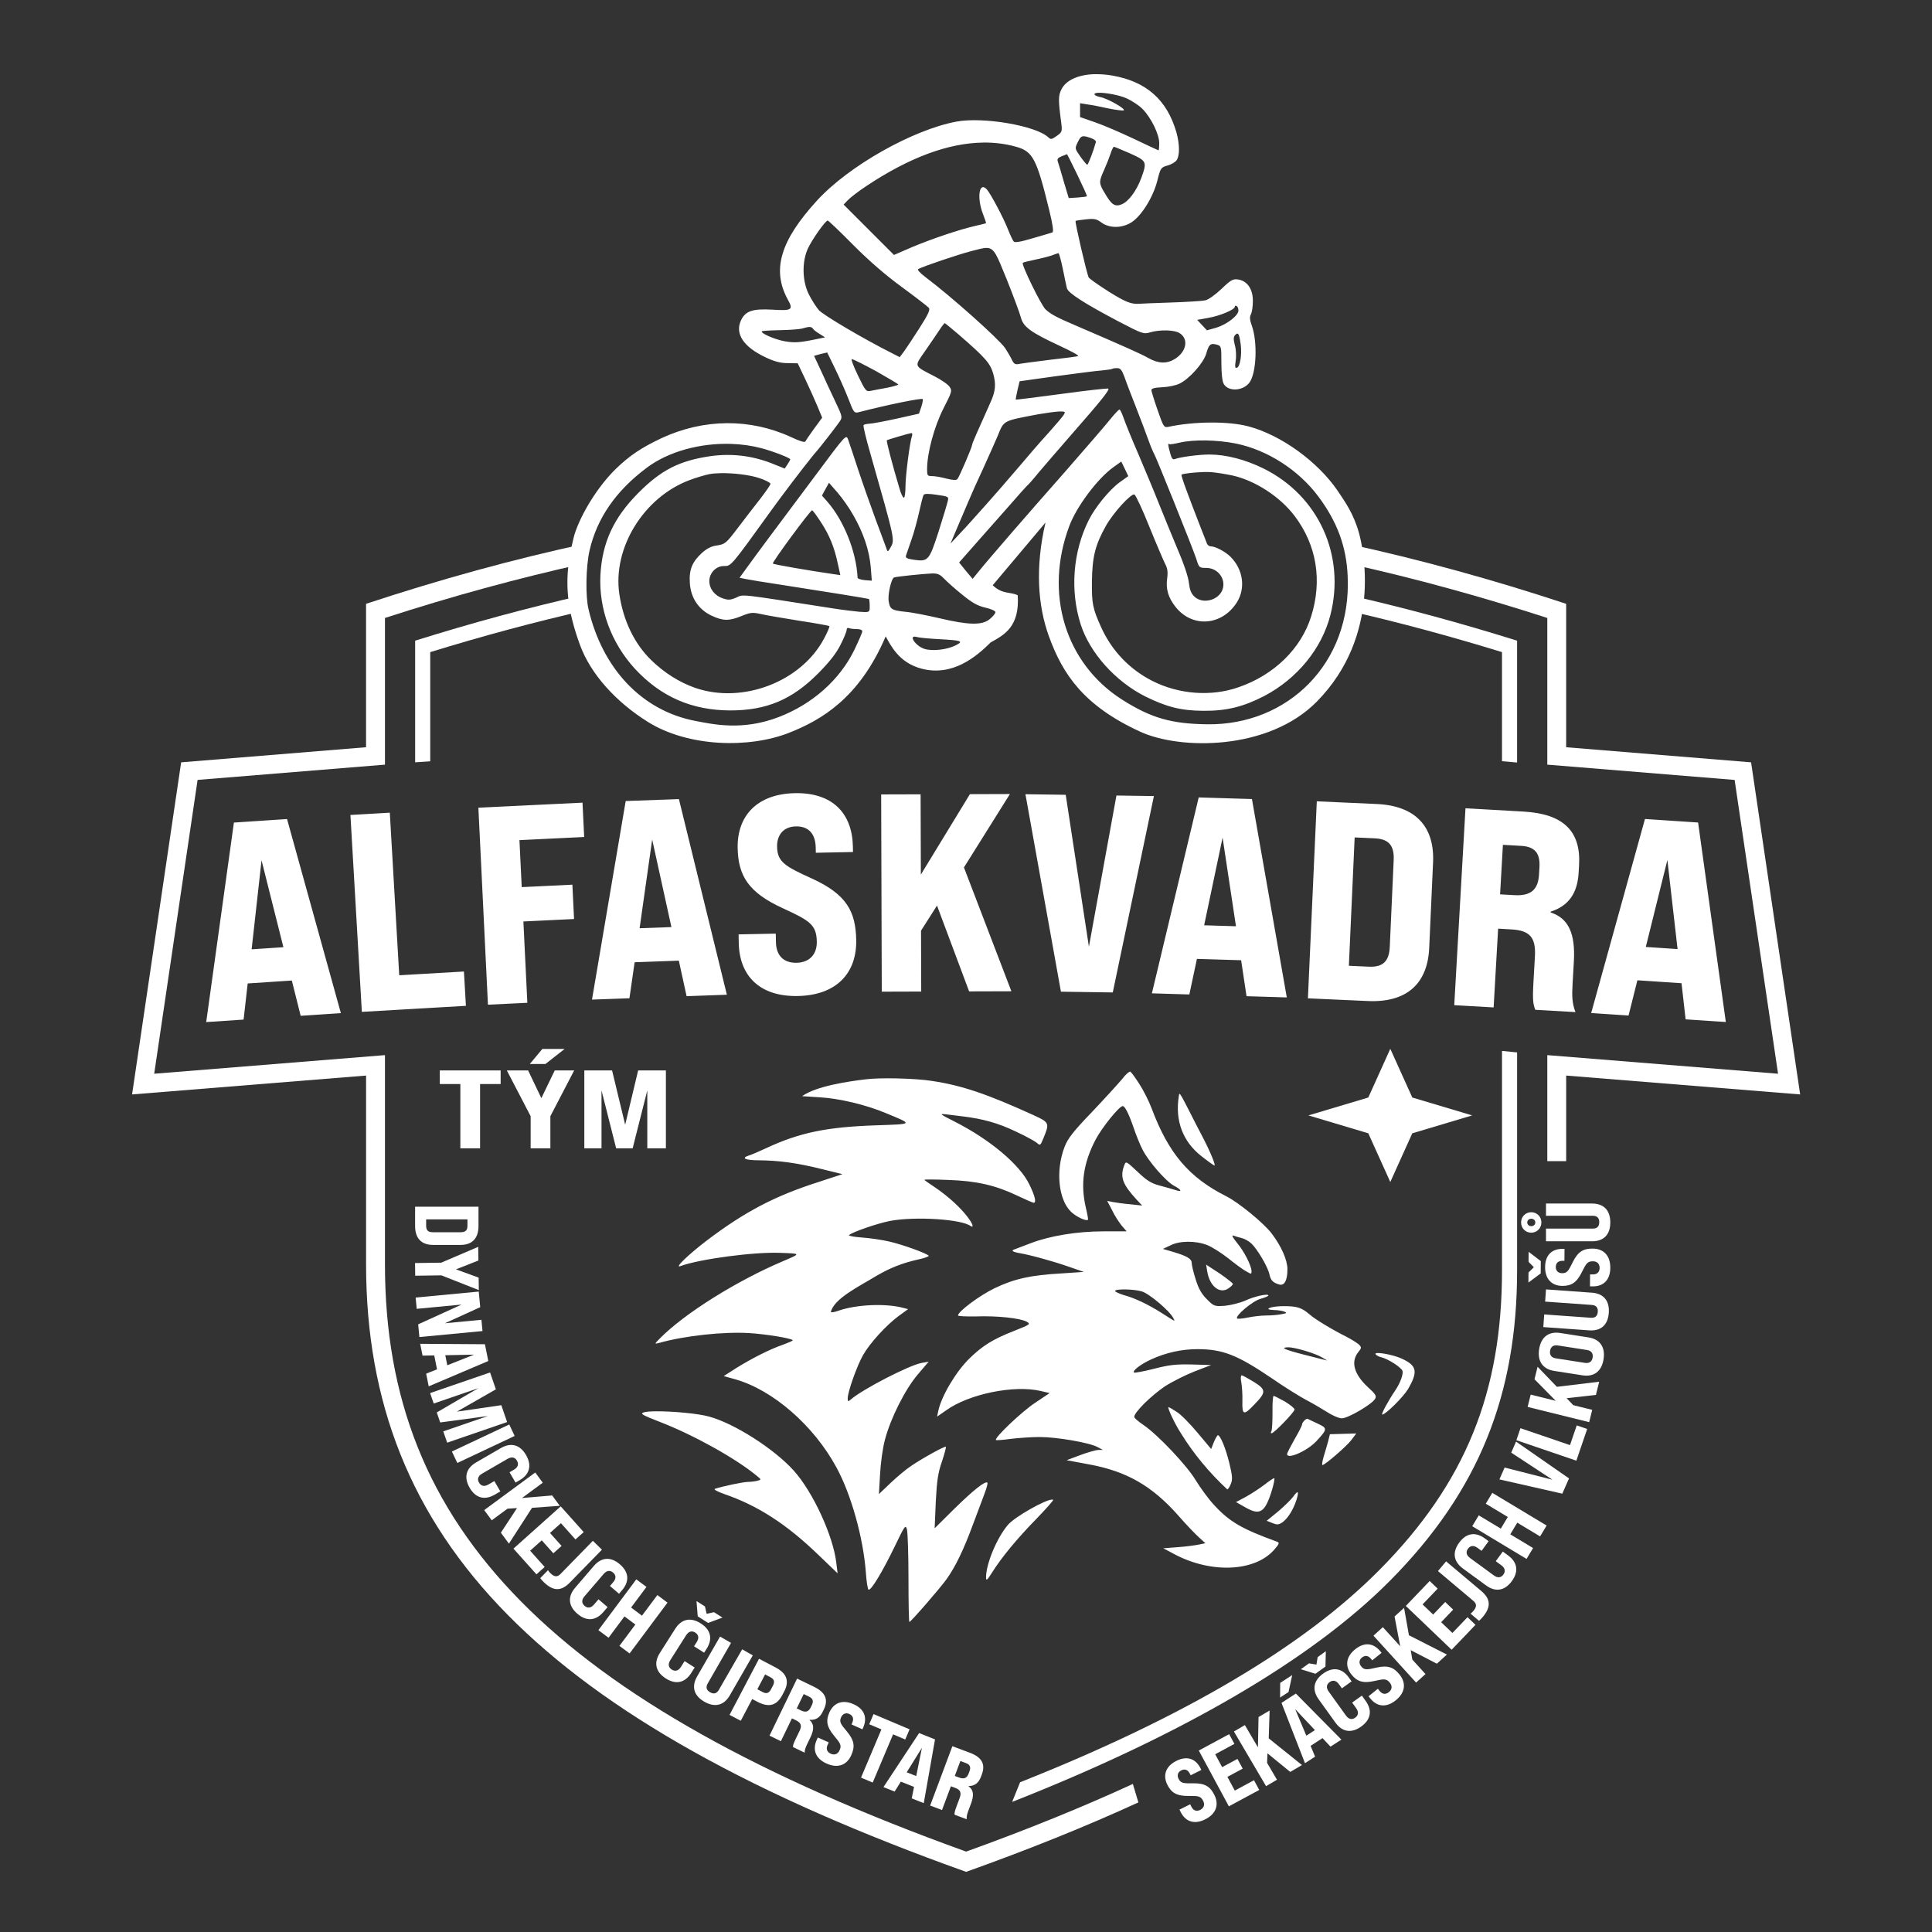 <?xml version="1.0" encoding="UTF-8" standalone="no"?>
<!-- Created with Inkscape (http://www.inkscape.org/) -->

<svg
   width="512"
   height="512"
   viewBox="0 0 512 512"
   version="1.1"
   id="svg1"
   xmlns="http://www.w3.org/2000/svg"
   xmlns:svg="http://www.w3.org/2000/svg">
  <rect x="0" y="0" width="512" height="512" fill="#333333" stroke="none"/>
  <defs
     id="defs1" />

  <g
     id="g3"
     transform="scale(3.78)">
    <path
       id="path1"
       style="fill:#ffffff;fill-opacity:1;stroke:none;stroke-width:1;stroke-dasharray:none"
       d="m 109.802,81.407 v -6.001 l 16.404,1.323 -3.44,-23.283 -12.965,-1.058 V 42.333 C 104.624,40.623 99.524,39.22 94.472,38.124 l 0.218,1.423 c 4.546,1.01 9.135,2.27 13.789,3.777 v 10.284 l 13.133,1.072 3.045,20.598 -16.178,-1.305 v 7.434 M 41.106,38.1 c -5.088,1.099 -10.226,2.51 -15.442,4.233 V 52.387 L 12.7,53.446 9.26,76.729 25.665,75.406 v 13.229 c 0,19.314 12.435,32.01 42.069,42.598 4.399,-1.572 8.42,-3.19 12.076,-4.869 l -0.388,-1.294 c -3.537,1.63 -7.428,3.208 -11.687,4.743 C 53.274,124.602 43.054,118.896 36.53,112.277 29.934,105.586 26.989,98.008 26.989,88.635 V 73.973 L 10.811,75.278 13.853,54.678 26.989,53.608 V 43.324 c 4.696,-1.521 9.326,-2.79 13.912,-3.804 z" />
    <path
       id="path1-3-2"
       style="fill:#ffffff;fill-opacity:1;stroke:none;stroke-width:1;stroke-dasharray:none"
       d="m 41.136,42.776 -0.152,-1.07 c -3.918,0.884 -7.873,1.956 -11.879,3.211 v 8.528 l 1.058,-0.07 v -7.656 c 3.698,-1.139 7.352,-2.122 10.972,-2.944 m 53.435,0.055 c 3.542,0.811 7.115,1.775 10.732,2.889 v 7.646 l 1.059,0.094 v -8.542 c -3.93,-1.231 -7.811,-2.286 -11.657,-3.161 z M 105.303,73.678 V 89.057 c 0,8.482 -2.515,14.889 -8.613,21.029 -5.278,5.315 -13.578,10.264 -25.173,14.865 l -0.557,1.378 c 11.867,-4.673 20.987,-9.966 26.48,-15.497 6.259,-6.303 8.922,-13.078 8.922,-21.775 V 73.783 l -1.059,-0.105" />
  </g>
  <g
     id="g9"
     transform="scale(3.78)">
    <path
       d="m -207.675,-10.705 c -0.239,0.001 -0.894,0.581 -1.488,1.373 -0.68,0.824 -3.259,3.653 -5.731,6.268 -3.689,3.832 -4.692,5.121 -5.337,6.769 -1.755,4.549 -1.182,10.136 1.254,12.464 1.039,0.967 2.901,1.827 3.223,1.504 0.072,-0.072 -0.107,-1.075 -0.394,-2.257 -1.074,-4.584 -0.501,-8.56 1.862,-13.108 1.218,-2.292 4.512,-6.411 5.193,-6.411 0.43,0 1.218,1.576 2.149,4.334 0.43,1.254 1.146,3.045 1.612,3.94 1.11,2.256 4.477,6.125 6.053,6.984 1.504,0.788 1.647,1.289 0.286,0.824 -0.573,-0.179 -1.934,-0.573 -3.044,-0.86 -1.612,-0.43 -2.472,-0.967 -4.227,-2.65 -2.185,-2.042 -2.221,-2.077 -2.543,-1.218 -0.824,2.221 -0.358,3.581 2.328,6.518 l 1.11,1.182 -2.328,-0.251 c -1.289,-0.107 -2.794,-0.322 -3.331,-0.43 l -1.039,-0.215 0.931,1.791 c 0.466,1.003 1.325,2.292 1.827,2.936 l 0.967,1.111 h -4.441 c -5.014,0 -10.244,0.859 -13.897,2.256 -1.289,0.501 -2.65,1.003 -3.008,1.146 -0.86,0.251 -0.609,0.502 0.716,0.752 2.006,0.322 6.447,1.54 9.419,2.579 l 3.009,1.039 -4.262,0.286 c -5.945,0.322 -9.097,1.038 -12.894,2.865 -2.865,1.397 -6.948,4.441 -6.948,5.193 0,0.143 1.576,0.215 3.51,0.179 3.94,-0.143 8.345,0.322 9.635,1.003 0.824,0.466 0.716,0.537 -2.543,1.827 -3.904,1.54 -5.874,2.758 -8.381,5.193 -2.579,2.507 -5.337,7.127 -5.981,9.992 l -0.251,1.182 1.755,-1.218 c 4.334,-3.116 13.001,-4.907 18.122,-3.689 l 1.684,0.394 -2.829,1.898 c -2.579,1.719 -7.844,6.733 -7.45,7.092 0.072,0.072 1.325,3.16e-4 2.794,-0.215 1.468,-0.179 3.976,-0.358 5.587,-0.358 3.259,0 9.527,1.074 11.103,1.934 l 1.003,0.537 h -0.896 c -0.501,0.036 -2.042,0.466 -3.474,1.003 l -2.579,0.967 4.227,0.788 c 7.271,1.325 12.141,4.119 17.227,9.885 1.433,1.648 3.188,3.474 3.868,4.083 l 1.253,1.146 -1.218,0.251 c -0.68,0.143 -2.471,0.394 -4.047,0.502 l -2.794,0.215 2.221,1.182 c 7.02,3.689 15.293,3.295 18.982,-0.859 1.074,-1.254 1.11,-1.397 0.502,-1.612 -6.698,-2.435 -9.026,-3.796 -11.962,-6.984 -1.11,-1.182 -2.686,-3.367 -3.582,-4.835 -1.719,-2.829 -7.27,-8.703 -9.992,-10.53 -0.895,-0.609 -1.648,-1.254 -1.719,-1.468 -0.251,-0.716 3.223,-4.155 5.91,-5.946 1.468,-0.931 4.047,-2.22 5.73,-2.865 l 3.08,-1.182 -3.689,-0.107 c -3.044,-0.072 -4.334,0.072 -7.271,0.824 -1.97,0.501 -3.689,0.824 -3.833,0.716 -0.322,-0.358 1.325,-1.612 3.367,-2.543 2.758,-1.254 5.767,-1.934 8.775,-1.934 4.871,0 7.665,1.11 14.219,5.551 2.471,1.719 5.444,3.546 6.518,4.119 1.11,0.573 2.901,1.612 3.976,2.292 1.074,0.716 2.4,1.289 2.973,1.289 1.146,0 5.659,-2.614 6.339,-3.689 0.358,-0.573 0.179,-0.895 -1.397,-2.328 -2.615,-2.435 -3.259,-4.8 -1.827,-6.626 0.681,-0.824 0.68,-0.967 0.143,-1.504 -0.322,-0.287 -1.397,-0.967 -2.435,-1.504 -2.65,-1.325 -5.981,-3.331 -7.02,-4.262 -1.504,-1.289 -2.364,-1.576 -4.978,-1.576 -2.471,0 -4.119,0.681 -1.755,0.752 0.645,0 1.504,0.143 1.898,0.286 0.573,0.251 0.501,0.322 -0.502,0.502 -0.681,0.143 -1.97,0.251 -2.937,0.251 -0.931,0 -2.543,0.179 -3.546,0.394 -1.003,0.215 -1.934,0.286 -2.042,0.179 -0.466,-0.466 2.973,-3.367 4.477,-3.761 0.824,-0.251 1.504,-0.502 1.504,-0.645 0,-0.43 -2.758,0.179 -4.477,1.003 -1.003,0.43 -2.722,0.859 -3.833,0.967 -2.006,0.143 -2.113,0.107 -3.474,-1.254 -1.003,-1.003 -1.612,-2.041 -2.149,-3.832 -0.43,-1.325 -0.752,-2.722 -0.752,-3.116 0,-0.788 -0.896,-1.325 -3.546,-2.113 l -1.97,-0.573 1.432,-0.68 c 1.755,-0.895 4.764,-0.931 7.02,-0.072 0.931,0.358 2.722,1.504 4.011,2.507 1.289,1.039 2.83,2.184 3.439,2.507 1.039,0.609 1.074,0.609 1.074,0 -0.036,-1.074 -1.361,-3.725 -2.794,-5.444 -0.86,-1.074 -1.075,-1.504 -0.645,-1.361 0.358,0.143 1.075,0.358 1.576,0.465 0.537,0.143 1.325,0.573 1.791,1.003 1.146,1.039 3.152,4.441 3.474,5.838 0.251,1.218 0.645,1.683 1.863,2.041 1.003,0.322 1.612,-0.716 1.612,-2.901 0,-1.791 -1.182,-4.441 -3.008,-6.841 -1.504,-2.006 -6.34,-5.945 -8.668,-7.127 -7.199,-3.617 -11.103,-8.238 -14.326,-16.834 -0.537,-1.433 -1.612,-3.545 -2.364,-4.691 -0.752,-1.182 -1.504,-2.221 -1.719,-2.364 -0.014,-0.008 -0.031,-0.012 -0.051,-0.012 z m -44.552,1.302 c -2.422,-0.054 -4.786,-1.72e-4 -6.147,0.179 -3.281,0.4 -9.373,1.266 -12.141,3.223 l 3.367,0.215 c 3.761,0.215 8.883,1.433 12.715,3.045 5.265,2.185 5.337,2.077 -2.006,2.328 -9.384,0.322 -14.577,1.397 -20.952,4.37 -1.397,0.645 -2.866,1.289 -3.295,1.397 -1.612,0.537 -0.716,0.931 2.006,0.931 3.725,0.036 7.235,0.502 11.962,1.684 l 3.94,0.967 -4.585,1.504 c -8.417,2.686 -14.183,5.731 -21.453,11.246 -3.546,2.722 -6.232,5.301 -5.015,4.871 3.653,-1.361 14.183,-2.758 19.162,-2.543 3.976,0.143 3.976,0.108 0.537,1.576 -8.954,3.796 -18.947,10.064 -23.638,14.828 -1.039,1.074 -1.038,1.075 -0.179,0.86 4.943,-1.397 12.32,-2.185 17.299,-1.898 3.331,0.215 7.916,0.967 8.346,1.361 0.072,0.107 -0.716,0.43 -1.755,0.824 -2.543,0.86 -6.125,2.686 -9.062,4.513 l -2.4,1.54 2.185,0.609 c 7.235,2.042 15.079,8.882 19.412,16.905 2.829,5.193 5.122,13.467 5.623,20.057 0.107,1.719 0.358,3.224 0.502,3.331 0.466,0.287 2.686,-3.439 5.014,-8.238 1.97,-4.083 2.078,-4.262 2.364,-3.259 0.143,0.609 0.286,4.835 0.286,9.384 0,4.584 0.071,8.345 0.179,8.309 0.287,-0.036 5.838,-6.411 7.092,-8.166 1.683,-2.328 3.295,-5.659 5.05,-10.423 0.86,-2.256 1.863,-4.978 2.256,-6.017 0.394,-1.039 0.645,-1.97 0.537,-2.078 -0.394,-0.394 -2.686,1.433 -6.304,4.978 l -3.796,3.761 0.215,-5.086 c 0.215,-4.083 0.429,-5.551 1.181,-7.7 0.501,-1.468 0.824,-2.758 0.752,-2.829 -0.179,-0.179 -4.405,2.149 -6.626,3.653 -0.895,0.573 -2.65,2.042 -3.904,3.223 l -2.292,2.185 0.215,-3.761 c 0.107,-2.077 0.501,-5.05 0.931,-6.626 1.074,-4.119 3.868,-9.67 6.304,-12.535 l 2.077,-2.435 -1.397,0.25 c -2.328,0.43 -11.174,4.979 -13.467,6.948 -0.573,0.501 -0.645,0.466 -0.645,-0.179 0,-1.254 1.791,-6.268 2.937,-8.274 1.325,-2.328 4.406,-5.695 6.805,-7.486 l 1.826,-1.325 -0.967,-0.251 c -3.331,-0.895 -8.99,-0.645 -12.428,0.573 -0.788,0.287 -1.429,0.355 -1.397,0.215 0.582,-2.547 5.387,-4.88 8.668,-6.877 2.758,-1.612 5.05,-2.507 8.273,-3.223 1.146,-0.251 1.934,-0.573 1.791,-0.68 -0.573,-0.537 -5.014,-2.113 -7.449,-2.686 -1.361,-0.322 -3.76,-0.681 -5.301,-0.788 -1.54,-0.107 -2.651,-0.322 -2.507,-0.465 0.68,-0.609 5.373,-2.22 7.88,-2.722 4.835,-0.895 13.789,-0.323 15.436,1.003 1.344,0.776 -1.111,-3.564 -6.984,-7.521 -1.039,-0.681 -1.898,-1.289 -1.898,-1.361 0,-0.072 2.041,-0.072 4.584,0.036 5.372,0.179 8.99,1.003 13.144,2.973 1.576,0.752 3.044,1.397 3.223,1.397 0.537,0 0.251,-1.289 -0.824,-3.474 -1.827,-3.832 -7.593,-8.667 -14.398,-12.106 -2.758,-1.397 -2.901,-1.504 -1.612,-1.361 0.788,0.107 2.256,0.287 3.223,0.394 3.868,0.466 6.805,1.289 10.1,2.865 1.934,0.895 3.761,1.898 4.119,2.221 0.609,0.537 0.681,0.501 1.182,-0.752 1.289,-3.08 1.253,-3.152 -1.862,-4.584 -8.882,-4.047 -13.718,-5.695 -19.52,-6.554 -1.594,-0.251 -4.074,-0.412 -6.496,-0.465 z m 54.017,2.964 c -0.078,0.002 -0.102,0.18 -0.137,0.438 -0.752,4.692 0.753,8.703 4.334,11.497 1.182,0.931 2.292,1.72 2.471,1.791 0.358,0.143 -0.716,-2.543 -2.292,-5.552 -0.645,-1.218 -1.827,-3.51 -2.651,-5.157 -1.179,-2.286 -1.566,-3.02 -1.726,-3.017 z m 5.092,32.708 0.215,1.325 c 0.466,2.794 2.364,4.334 4.011,3.259 0.501,-0.322 0.895,-0.716 0.895,-0.895 0,-0.143 -1.146,-1.039 -2.543,-2.006 z m -15.504,4.75 c 1.07,0.013 2.341,0.139 3.147,0.371 1.361,0.358 5.337,3.689 6.053,5.086 0.43,0.788 0.573,0.824 -2.364,-1.039 -2.435,-1.54 -5.05,-2.793 -7.092,-3.33 -0.931,-0.287 -1.684,-0.645 -1.684,-0.788 0,-0.215 0.869,-0.314 1.939,-0.3 z m 31.227,11.081 c 1.325,0 5.301,1.182 6.59,2.006 l 0.896,0.537 c -2.238,-0.537 -0.203,-0.069 -4.656,-1.182 -1.576,-0.394 -3.116,-0.86 -3.402,-1.039 -0.394,-0.215 -0.215,-0.286 0.573,-0.322 z m 17.123,1.102 c -0.323,0.01 -0.487,0.08 -0.397,0.223 0.143,0.215 0.645,0.501 1.182,0.609 1.254,0.322 3.725,1.899 3.975,2.579 0.215,0.573 -0.43,2.363 -1.361,3.724 -1.361,2.006 -2.794,4.656 -2.507,4.656 0.645,0 4.012,-3.367 4.907,-4.835 1.97,-3.367 1.755,-4.513 -1.074,-5.838 -1.343,-0.645 -3.754,-1.149 -4.724,-1.119 z m -26.041,4.27 c -0.179,0 -0.215,0.609 -0.072,1.325 0.143,0.752 0.251,2.364 0.215,3.582 -0.072,2.758 0.251,2.829 2.292,0.68 2.292,-2.364 2.292,-2.83 -0.108,-4.334 -1.11,-0.681 -2.149,-1.253 -2.328,-1.253 z m 6.121,3.94 c -0.142,0.022 -0.247,1.446 -0.211,3.188 0,1.719 -0.072,3.331 -0.215,3.582 -0.143,0.215 -0.143,0.394 0.036,0.394 0.466,0 4.405,-4.083 4.405,-4.549 0,-0.251 -0.86,-0.931 -1.862,-1.54 -1.039,-0.573 -2.006,-1.074 -2.149,-1.074 -0.001,0 -0.002,-1.75e-4 -0.003,0 z m -20.129,2.149 c -0.306,0.026 1.297,3.373 2.332,4.943 2.439,3.974 5.501,7.643 8.918,10.817 0.143,0 0.466,-0.466 0.68,-1.039 0.358,-0.824 0.322,-1.54 -0.286,-4.011 -0.716,-2.901 -1.719,-5.337 -2.22,-5.337 -0.599,0.755 -0.89,1.753 -1.254,2.651 l -2.614,-3.116 c -1.433,-1.719 -3.223,-3.546 -4.011,-4.011 -0.752,-0.501 -1.468,-0.896 -1.54,-0.896 -0.001,0 -0.002,-10e-5 -0.004,0 z m -98.245,0.804 c -1.029,0.011 -1.839,0.073 -2.251,0.199 -0.788,0.251 -0.358,0.501 3.045,1.826 6.411,2.471 14.47,6.949 18.517,10.279 0.967,0.788 0.967,0.788 0.179,1.003 -0.43,0.107 -1.253,0.215 -1.791,0.215 -0.895,0 -4.978,0.86 -6.339,1.325 -0.322,0.107 0.465,0.537 1.791,1.003 6.447,2.221 11.926,5.766 18.051,11.676 l 3.654,3.51 -0.251,-2.041 c -0.609,-5.193 -4.513,-13.61 -8.166,-17.657 -3.761,-4.155 -11.318,-8.99 -16.153,-10.315 -2.149,-0.618 -7.199,-1.054 -10.285,-1.023 z m 124.828,1.436 c -0.008,-3.1e-4 -0.017,-7.8e-5 -0.025,3.59e-4 -0.335,0.023 -0.982,0.733 -0.982,1.09 0,0.215 -0.645,1.468 -1.433,2.829 -0.788,1.397 -1.432,2.65 -1.432,2.829 0,1.11 3.832,-0.573 5.587,-2.435 2.185,-2.364 2.185,-2.507 0.251,-3.402 -0.931,-0.43 -1.791,-0.86 -1.898,-0.896 -0.02,-0.01 -0.043,-0.015 -0.068,-0.016 z m 9.38,2.81 -2.507,0.071 -2.543,0.072 -0.358,1.433 c -0.215,0.788 -0.609,2.113 -0.859,2.937 -0.251,0.86 -0.323,1.54 -0.215,1.54 0.466,0 4.584,-3.546 5.516,-4.763 z m -15.73,8.56 c -0.163,0.018 -1.009,0.584 -1.855,1.253 -0.895,0.681 -2.471,1.719 -3.51,2.292 l -1.934,1.039 1.898,1.074 c 2.722,1.54 3.689,0.895 5.014,-3.474 0.358,-1.218 0.537,-2.185 0.394,-2.185 -0.002,0 -0.005,-2.79e-4 -0.007,0 z m 4.462,2.697 c -0.135,-0.005 -0.414,0.289 -0.837,0.884 -0.43,0.573 -1.755,1.862 -2.901,2.829 l -2.149,1.755 1.074,0.43 c 0.86,0.358 1.182,0.358 1.898,-0.108 1.003,-0.681 2.113,-2.4 2.722,-4.298 0.302,-0.987 0.366,-1.487 0.193,-1.493 z m -46.972,1.404 c -1.243,-0.031 -7.211,3.31 -8.521,4.888 -2.113,2.507 -4.155,7.449 -4.155,9.992 0,0.752 0.179,0.645 1.146,-0.896 1.791,-2.865 4.835,-6.554 8.488,-10.279 1.862,-1.934 3.331,-3.581 3.223,-3.653 -0.038,-0.034 -0.1,-0.051 -0.183,-0.053 z"
       style="fill:#ffffff;stroke-width:0.527"
       id="path1-72"
       transform="matrix(0.366,0,0,0.366,155.241,79.047)" />
    <path
       id="rect21"
       style="fill:#ffffff;fill-opacity:1;stroke:none;stroke-width:0.252"
       d="m 76.778,5.198 c -1.133,0.025 -2.025,0.401 -2.356,1.054 -0.227,0.442 -0.24,0.719 -0.013,2.41 0.063,0.555 0.05,0.606 -0.328,0.871 -0.353,0.252 -0.416,0.265 -0.605,0.076 -0.908,-0.808 -4.542,-1.426 -6.41,-1.085 -3.066,0.568 -7.558,3.104 -9.778,5.527 -2.587,2.826 -3.192,4.87 -2.056,6.952 0.404,0.719 0.29,0.795 -1.085,0.707 -1.375,-0.076 -1.867,0.088 -2.183,0.719 -0.467,0.959 0.151,1.905 1.766,2.65 0.568,0.265 0.984,0.379 1.489,0.379 l 0.707,0.013 0.517,1.085 c 0.278,0.593 0.669,1.451 0.858,1.905 l 0.341,0.82 -0.555,0.757 c -0.303,0.416 -0.58,0.82 -0.618,0.909 -0.05,0.088 -0.366,-4.9e-5 -1.009,-0.303 -2.877,-1.325 -6.119,-1.3 -9.085,0.076 -1.413,0.669 -2.246,1.224 -3.217,2.17 -1.199,1.173 -2.397,3.066 -2.877,4.568 -0.052,0.157 -0.347,1.397 -0.425,2.089 -0.187,1.678 -0.065,3.29 0.804,5.665 0.748,2.045 2.512,3.992 4.756,5.397 2.836,1.776 7.112,1.869 9.905,0.766 2.234,-0.882 4.921,-2.41 6.773,-6.758 0.336,0.583 0.895,1.843 2.526,2.266 2.157,0.56 3.818,-0.831 4.836,-1.844 0.958,-0.532 2.04,-1.099 1.896,-3.304 -0.501,-0.26 -1.073,-0.044 -1.754,-0.705 l 3.7,-4.392 c -0.736,3.155 -0.528,5.827 0.223,7.924 0.989,2.76 2.501,4.938 6.424,6.739 2.788,1.281 8.985,1.338 12.384,-2.12 4.56,-4.64 3.266,-10.664 2.952,-11.798 -0.38,-1.374 -0.971,-2.183 -1.501,-2.978 -1.388,-2.031 -3.937,-3.886 -6.22,-4.504 -1.388,-0.379 -3.823,-0.366 -5.653,0.025 -0.303,0.063 -0.34,9.8e-5 -0.744,-1.161 -0.24,-0.681 -0.429,-1.312 -0.442,-1.4 -0.013,-0.126 0.202,-0.189 0.744,-0.215 0.416,-0.013 0.972,-0.126 1.224,-0.252 0.694,-0.328 1.691,-1.451 1.88,-2.107 0.189,-0.656 0.29,-0.744 0.732,-0.631 0.328,0.101 0.328,0.113 0.328,1.287 0,0.719 0.063,1.3 0.164,1.464 0.315,0.568 1.363,0.505 1.804,-0.088 0.492,-0.669 0.58,-2.839 0.164,-4 -0.139,-0.391 -0.164,-0.593 -0.063,-0.782 0.076,-0.139 0.139,-0.555 0.139,-0.946 0,-0.833 -0.391,-1.4 -1.035,-1.501 -0.366,-0.05 -0.505,0.025 -1.174,0.669 -0.442,0.416 -0.921,0.757 -1.136,0.795 -0.214,0.05 -1.287,0.113 -2.397,0.151 -1.11,0.038 -2.107,0.076 -2.208,0.088 -0.58,0.038 -0.946,-0.101 -2.145,-0.846 -0.719,-0.454 -1.363,-0.908 -1.413,-0.997 -0.126,-0.214 -0.984,-3.911 -0.921,-3.962 0.013,-0.025 0.353,-0.076 0.732,-0.114 0.593,-0.063 0.744,-0.025 1.085,0.227 0.568,0.416 1.464,0.404 2.132,-0.038 0.694,-0.467 1.489,-1.754 1.779,-2.889 0.227,-0.908 0.252,-0.934 0.707,-1.072 0.265,-0.063 0.555,-0.24 0.644,-0.366 0.227,-0.315 0.227,-1.11 -0.013,-1.968 -0.656,-2.271 -2.107,-3.558 -4.492,-3.974 -0.42,-0.073 -0.824,-0.103 -1.202,-0.095 z m 0.21,1.307 c 0.477,-0.025 1.496,0.157 2.026,0.403 0.379,0.177 0.871,0.504 1.098,0.744 0.593,0.606 1.161,1.766 1.161,2.385 0,0.278 -0.025,0.505 -0.05,0.505 -0.025,0 -0.795,-0.366 -1.729,-0.808 -0.934,-0.442 -2.158,-0.971 -2.725,-1.161 L 75.721,8.208 V 7.729 7.236 l 0.543,0.088 c 0.29,0.038 0.934,0.164 1.438,0.278 C 78.207,7.703 78.687,7.766 78.775,7.741 78.989,7.665 77.664,6.908 77.147,6.807 76.92,6.77 76.731,6.669 76.731,6.606 c 0,-0.06 0.099,-0.092 0.258,-0.1 z m -1.011,3.047 c 0.114,-1.265e-4 0.266,0.044 0.488,0.119 0.227,0.076 0.391,0.202 0.366,0.29 -0.177,0.643 -0.543,1.59 -0.606,1.59 -0.038,0 -0.252,-0.252 -0.479,-0.568 C 75.356,10.416 75.343,10.416 75.557,9.974 75.699,9.675 75.787,9.552 75.978,9.552 Z m -7.064,0.442 c 0.81,-0.011 1.587,0.088 2.328,0.296 1.173,0.328 1.438,0.833 2.322,4.454 0.252,1.035 0.316,1.514 0.215,1.552 -0.076,0.025 -0.694,0.215 -1.363,0.404 -0.896,0.265 -1.262,0.328 -1.35,0.227 -0.063,-0.076 -0.24,-0.454 -0.391,-0.833 -0.303,-0.782 -1.199,-2.473 -1.476,-2.801 -0.543,-0.618 -0.732,0.53 -0.29,1.691 0.138,0.351 0.238,0.652 0.215,0.669 h -2.51e-4 c -0.013,0.013 -0.341,0.088 -0.719,0.177 -1.161,0.265 -3.016,0.896 -4.416,1.476 l -1.312,0.568 -1.766,-1.766 -1.766,-1.766 0.303,-0.315 c 0.164,-0.177 0.757,-0.631 1.312,-0.997 2.99,-1.987 5.725,-3.002 8.157,-3.034 z m 9.179,0.296 c 2.52e-4,-2.8e-5 6.19e-4,0 10e-4,0 0.05,0 0.555,0.215 1.136,0.467 1.173,0.53 1.199,0.58 0.782,1.728 -0.341,0.908 -0.883,1.64 -1.375,1.842 -0.479,0.189 -0.707,0.038 -1.211,-0.833 -0.391,-0.656 -0.391,-0.757 -0.013,-1.59 0.164,-0.366 0.366,-0.883 0.454,-1.148 0.075,-0.25 0.188,-0.464 0.226,-0.467 z m -3.292,0.517 c 0.013,-0.013 0.341,0.643 0.732,1.451 0.391,0.808 0.694,1.476 0.669,1.502 -0.025,0.025 -0.315,0.063 -0.656,0.088 l -0.618,0.038 -0.341,-1.136 c -0.177,-0.631 -0.366,-1.249 -0.416,-1.4 -0.076,-0.202 -0.013,-0.278 0.252,-0.391 0.202,-0.076 0.366,-0.139 0.379,-0.152 z m -16.769,4.656 c 0.05,0 0.858,0.77 1.792,1.716 1.136,1.136 2.284,2.132 3.432,2.965 0.946,0.694 1.792,1.35 1.867,1.438 0.101,0.126 -0.038,0.454 -0.656,1.413 -0.429,0.681 -0.921,1.413 -1.085,1.64 l -0.303,0.404 -0.517,-0.265 c -2.057,-1.035 -4.87,-2.7 -5.161,-3.041 -0.189,-0.227 -0.505,-0.719 -0.694,-1.098 -0.467,-0.934 -0.492,-2.284 -0.063,-3.217 0.303,-0.643 1.224,-1.956 1.388,-1.956 z m 11.139,1.918 c 0.551,0.004 0.708,0.491 1.402,2.182 0.467,1.173 0.921,2.385 0.997,2.688 0.177,0.681 0.719,1.06 2.75,2.006 0.795,0.366 1.363,0.681 1.262,0.707 -0.101,0.038 -0.997,0.151 -2.006,0.265 -1.009,0.126 -1.968,0.252 -2.145,0.29 -0.265,0.05 -0.353,-0.013 -0.492,-0.303 -0.088,-0.189 -0.303,-0.555 -0.467,-0.808 -0.442,-0.643 -3.823,-3.659 -5.577,-4.971 -0.429,-0.328 -0.606,-0.53 -0.505,-0.58 0.341,-0.189 2.851,-1.035 3.697,-1.249 0.501,-0.13 0.833,-0.228 1.083,-0.226 z m 5.038,0.365 c 0.04,-8.45e-4 0.177,0.487 0.301,1.086 0.126,0.618 0.252,1.236 0.29,1.375 0.076,0.328 1.236,1.073 3.609,2.322 1.691,0.883 1.766,0.908 2.233,0.77 0.681,-0.202 1.716,-0.177 2.069,0.063 0.643,0.416 0.467,1.3 -0.341,1.804 -0.568,0.353 -1.161,0.328 -1.855,-0.063 -0.492,-0.278 -1.464,-0.719 -5.072,-2.271 -1.388,-0.593 -1.766,-0.795 -2.145,-1.148 -0.315,-0.303 -1.703,-3.142 -1.59,-3.255 0.025,-0.038 0.442,-0.139 0.934,-0.24 0.479,-0.101 1.009,-0.24 1.186,-0.315 0.177,-0.063 0.341,-0.126 0.379,-0.126 5.24e-4,-1.26e-4 0.001,-2.53e-4 0.002,-2.53e-4 z m 12.422,3.689 c 0.02,-6.31e-4 0.044,0.006 0.068,0.02 0.076,0.038 0.126,0.177 0.126,0.315 0,0.353 -0.807,0.972 -1.539,1.199 l -0.669,0.189 -0.341,-0.366 -0.341,-0.366 0.77,-0.139 c 0.82,-0.139 1.867,-0.58 1.867,-0.782 0,-0.047 0.025,-0.07 0.059,-0.071 z m -20.398,1.219 c 2.51e-4,-2.7e-5 5.23e-4,0 7.62e-4,0 0.025,0 0.454,0.353 0.959,0.782 1.88,1.628 2.221,2.019 2.435,2.738 0.214,0.757 0.177,1.236 -0.189,2.044 -0.959,2.132 -1.287,2.877 -1.287,2.978 0,0.151 -0.883,2.208 -1.022,2.384 -0.088,0.101 -0.29,0.088 -0.77,-0.025 -0.366,-0.101 -0.82,-0.177 -1.009,-0.177 -0.328,0 -0.353,-0.038 -0.353,-0.479 0,-1.136 0.492,-2.965 1.136,-4.24 0.606,-1.186 0.631,-1.262 0.442,-1.539 -0.101,-0.164 -0.58,-0.492 -1.047,-0.732 -1.489,-0.77 -1.451,-0.656 -0.669,-1.779 0.379,-0.543 0.82,-1.199 0.997,-1.464 0.175,-0.275 0.35,-0.489 0.378,-0.492 z m -9.458,0.27 c 0.109,0.005 0.172,0.046 0.223,0.121 0.038,0.076 0.252,0.24 0.467,0.366 l 0.379,0.24 -0.303,0.063 c -1.489,0.315 -1.804,0.341 -2.574,0.202 -0.707,-0.139 -1.678,-0.568 -1.552,-0.694 0.025,-0.025 0.605,-0.063 1.299,-0.076 0.681,-0.013 1.388,-0.063 1.565,-0.126 0.233,-0.069 0.388,-0.101 0.497,-0.096 z m 29.967,0.466 c 0.112,-0.007 0.172,0.222 0.246,0.778 0.088,0.719 -0.05,1.539 -0.265,1.615 -0.139,0.038 -0.152,-0.076 -0.088,-0.505 0.05,-0.315 0.025,-0.795 -0.063,-1.085 -0.101,-0.416 -0.101,-0.568 0.025,-0.707 0.057,-0.06 0.104,-0.094 0.145,-0.097 z m -28.748,1.321 0.53,1.085 c 0.29,0.593 0.719,1.552 0.946,2.132 0.379,0.997 0.416,1.047 0.732,0.971 1.994,-0.517 4.404,-1.009 4.492,-0.921 0.025,0.038 -0.013,0.277 -0.101,0.542 l -0.164,0.48 -1.577,0.353 c -0.871,0.189 -1.728,0.353 -1.918,0.353 -0.189,0.013 -0.366,0.051 -0.391,0.101 -0.038,0.063 0.176,0.946 0.479,1.993 1.766,6.22 1.729,6.031 1.388,6.624 -0.126,0.24 -0.189,0.265 -0.227,0.126 -0.038,-0.101 -0.379,-1.047 -0.782,-2.107 -0.391,-1.06 -0.959,-2.675 -1.262,-3.596 -0.303,-0.921 -0.605,-1.842 -0.681,-2.044 -0.139,-0.353 -0.164,-0.328 -2.284,2.523 -1.186,1.59 -2.675,3.583 -3.318,4.441 -0.631,0.858 -1.35,1.817 -1.577,2.145 l -0.429,0.593 0.429,0.088 c 0.227,0.05 1.388,0.24 2.561,0.416 2.94,0.454 6.056,0.959 6.082,0.984 0.038,0.05 0.063,0.416 0.051,0.669 -0.013,0.252 -0.063,0.278 -0.732,0.227 -0.404,-0.038 -1.237,-0.139 -1.867,-0.24 -6.637,-1.035 -6.233,-0.997 -6.75,-0.757 -0.404,0.177 -0.555,0.189 -0.933,0.063 -0.58,-0.189 -0.959,-0.669 -0.959,-1.224 0,-0.555 0.467,-1.047 1.009,-1.047 0.53,0 0.454,0.088 3.394,-3.987 0.757,-1.047 2.057,-2.763 2.902,-3.81 0.501,-0.557 1.729,-2.17 1.842,-2.347 0.189,-0.29 0.177,-0.353 -0.303,-1.363 -0.278,-0.568 -0.719,-1.539 -0.997,-2.145 l -0.505,-1.085 0.454,-0.126 z m 1.729,0.467 c 0.088,0 0.845,0.379 1.703,0.846 0.845,0.479 1.552,0.896 1.552,0.933 0,0.038 -0.353,0.139 -0.782,0.227 -0.442,0.076 -0.946,0.177 -1.136,0.214 -0.328,0.076 -0.378,0.025 -0.908,-1.072 -0.303,-0.631 -0.505,-1.148 -0.429,-1.148 z m 18.598,0.631 c 0.227,0 0.328,0.126 0.505,0.593 0.114,0.341 0.479,1.287 0.807,2.12 0.328,0.833 0.719,1.88 0.883,2.334 0.164,0.454 0.341,0.871 0.391,0.946 0.126,0.177 2.687,6.561 2.952,7.343 0.202,0.656 0.215,0.669 0.707,0.669 0.833,0 1.413,0.795 1.136,1.539 -0.29,0.757 -1.426,1.022 -1.981,0.454 -0.214,-0.202 -0.315,-0.48 -0.366,-0.934 -0.038,-0.404 -0.353,-1.35 -0.833,-2.46 -0.416,-0.997 -1.009,-2.448 -1.312,-3.205 -0.303,-0.77 -0.934,-2.271 -1.388,-3.344 -0.467,-1.072 -0.934,-2.221 -1.047,-2.561 -0.114,-0.328 -0.24,-0.593 -0.29,-0.593 -0.05,0 -0.341,0.303 -0.643,0.681 -0.303,0.379 -1.703,2.006 -3.129,3.634 -2.599,2.94 -5.4,6.17 -6.132,7.078 l -0.391,0.479 -0.48,-0.568 -0.467,-0.58 1.3,-1.476 c 0.719,-0.808 1.754,-1.981 2.309,-2.612 0.543,-0.631 1.06,-1.199 1.136,-1.274 0.088,-0.063 0.467,-0.492 0.833,-0.946 0.379,-0.454 1.464,-1.703 2.397,-2.776 1.956,-2.233 2.587,-3.016 2.486,-3.104 -0.025,-0.038 -1.502,0.126 -3.255,0.366 -1.766,0.24 -3.217,0.416 -3.23,0.404 -0.025,-0.013 0.038,-0.303 0.114,-0.656 l 0.151,-0.631 2.523,-0.353 c 1.401,-0.189 2.851,-0.378 3.23,-0.404 0.379,-0.038 0.719,-0.088 0.744,-0.114 0.025,-0.025 0.177,-0.051 0.341,-0.051 z m -3.829,3.04 c 0.185,0.011 0.192,0.06 0.106,0.202 -0.063,0.126 -0.543,0.681 -1.047,1.249 -1.679,1.846 -2.214,2.635 -5.362,6.132 -0.265,0.303 -0.719,0.795 -1.022,1.11 l -0.53,0.568 0.454,-1.072 c 0.252,-0.593 0.618,-1.438 0.807,-1.893 0.189,-0.454 0.656,-1.501 1.047,-2.334 0.379,-0.833 0.82,-1.83 0.984,-2.208 0.479,-1.161 0.315,-1.073 2.889,-1.565 0.517,-0.088 1.161,-0.177 1.426,-0.189 0.104,-0.003 0.185,-0.004 0.247,-2.53e-4 z m -10.582,1.513 c 0.053,0.001 0.062,0.097 0.027,0.203 -0.164,0.505 -0.454,2.801 -0.454,3.533 0,0.442 -0.05,0.795 -0.113,0.795 -0.076,0 -0.214,-0.303 -0.315,-0.669 -0.479,-1.59 -0.921,-3.306 -0.883,-3.356 0.038,-0.038 1.514,-0.479 1.728,-0.505 0.004,-7.64e-4 0.008,-0.001 0.011,-0.001 z m 20.635,0.517 c 0.702,0.011 1.446,0.084 2.103,0.216 2.221,0.454 4.391,1.855 5.779,3.71 1.325,1.779 1.968,3.507 2.057,5.589 0.283,6.134 -4.217,10.453 -9.828,10.384 -2.498,-0.031 -3.925,-0.416 -6.007,-1.741 -3.974,-2.549 -5.451,-7.431 -3.684,-12.15 0.505,-1.363 1.968,-3.318 3.066,-4.113 l 0.58,-0.416 0.252,0.517 0.24,0.505 -0.618,0.442 c -0.719,0.53 -1.716,1.754 -2.158,2.65 -1.11,2.221 -1.312,4.921 -0.568,7.28 0.643,2.019 2.435,4.012 4.53,5.072 1.514,0.744 2.498,0.997 4.075,1.009 1.615,0.013 2.801,-0.277 4.265,-1.035 2.309,-1.211 4.038,-3.318 4.643,-5.678 1.072,-4.189 -0.833,-8.365 -4.681,-10.271 -1.274,-0.631 -2.637,-0.984 -3.81,-0.984 -0.719,0 -2.057,0.177 -2.397,0.315 -0.164,0.063 -0.24,-0.025 -0.341,-0.404 -0.151,-0.53 -0.177,-0.744 -0.076,-0.643 0.038,0.038 0.366,-0.013 0.732,-0.101 0.486,-0.114 1.145,-0.164 1.847,-0.153 z m -33.273,0.241 c 0.723,0.024 1.438,0.124 2.116,0.303 0.808,0.214 2.019,0.681 2.019,0.782 0,0.025 -0.088,0.177 -0.189,0.341 l -0.202,0.303 -0.946,-0.379 c -1.375,-0.53 -2.788,-0.694 -4.252,-0.492 -2.17,0.315 -3.457,0.959 -5.072,2.587 -1.729,1.741 -2.523,3.47 -2.65,5.728 -0.126,2.397 0.757,4.782 2.423,6.599 1.83,1.968 3.987,2.902 6.675,2.915 2.549,0 4.34,-0.757 6.17,-2.599 0.808,-0.82 1.262,-1.4 1.565,-2.006 0.24,-0.467 0.429,-0.934 0.429,-1.047 0,-0.114 0.076,-0.164 0.177,-0.114 0.101,0.038 0.353,0.063 0.555,0.063 0.202,0 0.366,0.063 0.366,0.152 0,0.088 -0.252,0.669 -0.555,1.299 -1.022,2.107 -2.955,3.817 -5.312,4.719 -2.551,0.977 -4.602,0.5 -5.791,0.277 -3.857,-0.721 -6.574,-3.747 -7.533,-7.823 -0.227,-0.921 -0.189,-2.978 0.063,-4.113 0.517,-2.271 1.842,-4.201 4.025,-5.829 1.514,-1.136 3.752,-1.739 5.921,-1.666 z m 33.104,1.974 c 0.215,-0.006 0.411,-0.005 0.556,0.008 0.315,0.025 0.959,0.126 1.451,0.227 1.602,0.353 3.344,1.476 4.378,2.839 1.552,2.044 1.956,4.53 1.161,7.053 -0.707,2.259 -2.599,4.101 -5.085,4.959 -1.905,0.669 -4.164,0.505 -6.019,-0.429 -1.615,-0.808 -2.877,-2.132 -3.621,-3.785 -0.593,-1.312 -0.656,-1.64 -0.643,-3.205 0.025,-1.729 0.227,-2.549 0.984,-3.899 0.517,-0.921 1.754,-2.271 1.994,-2.195 0.088,0.038 0.568,1.047 1.047,2.258 0.492,1.211 0.997,2.385 1.11,2.612 0.164,0.303 0.202,0.555 0.139,1.022 -0.101,0.744 0.076,1.338 0.593,1.994 1.173,1.476 3.243,1.325 4.29,-0.315 0.631,-0.997 0.454,-2.309 -0.442,-3.205 -0.366,-0.366 -1.072,-0.732 -1.388,-0.732 -0.114,0 -0.24,-0.101 -0.278,-0.227 -0.038,-0.114 -0.214,-0.555 -0.379,-0.972 -0.972,-2.498 -1.438,-3.76 -1.388,-3.823 0.085,-0.076 0.894,-0.166 1.538,-0.185 z m -33.852,0.078 c 0.901,-0.016 2.041,0.119 2.713,0.346 0.429,0.139 0.782,0.328 0.782,0.404 -0.013,0.088 -0.328,0.542 -0.707,1.035 -0.379,0.479 -1.085,1.4 -1.565,2.031 -0.833,1.098 -0.908,1.161 -1.464,1.249 -0.404,0.05 -0.719,0.214 -1.06,0.517 -0.694,0.631 -0.921,1.186 -0.858,2.12 0.063,1.047 0.618,1.867 1.539,2.296 0.795,0.366 1.211,0.379 2.094,0.013 0.631,-0.252 0.757,-0.265 1.388,-0.126 0.379,0.088 1.59,0.29 2.688,0.467 1.098,0.164 2.031,0.341 2.069,0.366 0.038,0.038 -0.126,0.429 -0.366,0.871 -1.602,3.041 -5.728,4.618 -9.059,3.457 -1.098,-0.391 -2.145,-1.047 -3.066,-1.943 -1.186,-1.161 -1.956,-2.763 -2.233,-4.643 -0.467,-3.217 1.703,-6.75 4.896,-7.962 0.467,-0.177 1.098,-0.366 1.413,-0.429 0.221,-0.041 0.494,-0.063 0.795,-0.069 z m 7.596,0.674 0.593,0.681 c 0.328,0.379 0.833,1.085 1.11,1.59 0.707,1.224 1.123,2.46 1.224,3.634 l 0.076,0.959 -0.492,-0.038 c -0.265,-0.025 -0.492,-0.101 -0.505,-0.164 -0.088,-1.83 -0.959,-4 -2.12,-5.337 l -0.379,-0.429 0.24,-0.442 z m 6.919,0.779 c 0.153,0 0.367,0.022 0.651,0.066 0.808,0.114 0.833,0.126 0.757,0.442 -0.038,0.177 -0.328,1.136 -0.643,2.132 -0.656,2.031 -0.732,2.12 -1.716,1.981 -0.505,-0.076 -0.618,-0.126 -0.568,-0.303 0.038,-0.114 0.214,-0.606 0.379,-1.098 0.177,-0.492 0.416,-1.375 0.543,-1.956 0.126,-0.58 0.265,-1.123 0.315,-1.199 0.038,-0.044 0.129,-0.066 0.282,-0.066 z m -8.105,1.151 c 0.05,0 0.315,0.366 0.605,0.808 0.618,0.934 0.959,1.792 1.199,2.927 l 0.177,0.808 -0.53,-0.076 c -1.665,-0.24 -4.139,-0.669 -4.202,-0.732 -0.076,-0.076 2.625,-3.735 2.751,-3.735 z m 8.535,4.428 c 0.314,0.01 0.473,0.103 0.738,0.379 0.202,0.214 0.77,0.719 1.274,1.123 0.694,0.568 1.072,0.77 1.615,0.896 0.391,0.088 0.694,0.227 0.694,0.315 0,0.088 -0.177,0.303 -0.391,0.48 -0.53,0.454 -1.476,0.429 -3.52,-0.051 -0.871,-0.202 -1.943,-0.416 -2.397,-0.454 -0.959,-0.101 -1.085,-0.177 -1.173,-0.719 -0.088,-0.454 0.177,-1.628 0.379,-1.691 0.177,-0.063 2.031,-0.252 2.637,-0.278 0.052,-0.002 0.1,-0.002 0.145,-2.53e-4 z m -1.34,4.429 c 0.04,7.63e-4 0.089,0.009 0.148,0.025 0.151,0.05 0.845,0.113 1.539,0.151 1.628,0.088 1.754,0.139 1.199,0.429 -0.618,0.315 -1.653,0.429 -2.208,0.252 -0.583,-0.194 -1.063,-0.865 -0.678,-0.858 z" />
    <path
       style="fill:#ffffff;stroke:none;stroke-width:0.529"
       id="path9"
       d="m 90.895,77.483 -0.722,-1.966 -1.966,-0.722 1.966,-0.722 0.722,-1.966 0.722,1.966 1.966,0.722 -1.966,0.722 z"
       transform="matrix(2.136,0,0,1.737,-96.68,-51.719)" />
  </g>
  <path
     d="m 319.394,482.146 c 2.941,-1.471 3.703,-3.918 2.436,-6.451 -1.074,-2.147 -2.383,-3.155 -5.657,-3.101 -2.501,0.043 -3.252,-0.011 -3.832,-1.17 -0.462,-0.923 -0.226,-1.792 0.697,-2.254 1.052,-0.526 1.825,-0.054 2.297,0.891 l 0.204,0.408 2.833,-1.417 -0.215,-0.429 c -1.245,-2.49 -3.51,-3.424 -6.408,-1.974 -2.898,1.449 -3.617,3.875 -2.393,6.322 1.052,2.104 2.447,3.016 5.646,2.973 2.533,-0.034 3.209,0.03 3.853,1.32 0.505,1.009 0.172,1.9 -0.773,2.372 -1.073,0.537 -1.878,0.107 -2.34,-0.816 l -0.333,-0.665 -2.833,1.417 0.333,0.665 c 1.235,2.468 3.542,3.381 6.483,1.91 z m 6.272,-3.448 8.048,-4.34 -1.39,-2.577 -5.091,2.745 -1.959,-3.633 4.056,-2.187 -1.39,-2.577 -4.056,2.187 -1.845,-3.422 5.091,-2.745 -1.39,-2.577 -8.048,4.34 z m 16.267,-9.115 3.103,-1.825 -8.807,-7.072 0.23,-7.374 -2.938,1.727 -0.154,8.025 -3.467,-5.896 -2.896,1.703 8.515,14.482 2.896,-1.703 -2.627,-4.469 0.097,-2.535 z m 0.514,-25.663 -3.181,2.064 -0.029,3.881 2.235,-1.45 z m 10.154,18.96 2.879,-1.868 -12.062,-12.2 -3.805,2.469 6.223,15.988 2.678,-1.737 -1.196,-2.858 3.161,-2.051 z m -6.407,-2.91 -2.961,-7.034 5.236,5.558 z m 2.418,-16.405 2.65,-1.906 0.096,-4.06 -2.163,1.555 -0.323,1.976 -1.976,-0.323 -2.163,1.555 z m 12.125,13.984 c 2.572,-1.85 2.986,-4.275 1.164,-6.808 l -0.995,-1.383 -2.572,1.85 1.065,1.481 c 0.715,0.994 0.62,1.89 -0.257,2.52 -0.857,0.617 -1.737,0.421 -2.451,-0.573 l -4.568,-6.352 c -0.715,-0.994 -0.62,-1.89 0.238,-2.506 0.877,-0.631 1.756,-0.435 2.471,0.558 l 0.785,1.091 2.572,-1.85 -0.715,-0.994 c -1.822,-2.533 -4.253,-2.913 -6.825,-1.064 -2.572,1.85 -3.005,4.289 -1.184,6.822 l 4.428,6.157 c 1.822,2.533 4.272,2.899 6.844,1.05 z m 9.148,-6.941 c 2.565,-2.057 2.794,-4.61 1.022,-6.819 -1.502,-1.872 -2.994,-2.582 -6.183,-1.84 -2.436,0.569 -3.181,0.675 -3.992,-0.336 -0.646,-0.805 -0.598,-1.705 0.207,-2.35 0.917,-0.736 1.772,-0.437 2.433,0.387 l 0.285,0.356 2.471,-1.982 -0.3,-0.375 c -1.742,-2.172 -4.153,-2.607 -6.68,-0.58 -2.527,2.027 -2.719,4.55 -1.007,6.684 1.472,1.835 3.028,2.432 6.146,1.716 2.469,-0.565 3.144,-0.645 4.045,0.478 0.706,0.88 0.568,1.821 -0.255,2.482 -0.936,0.751 -1.813,0.501 -2.459,-0.304 l -0.466,-0.58 -2.471,1.982 0.466,0.58 c 1.727,2.153 4.175,2.558 6.74,0.501 z m 10.904,-9.71 2.663,-2.422 -10.07,-5.116 -1.286,-7.265 -2.521,2.293 1.495,7.886 -4.602,-5.06 -2.486,2.261 11.303,12.429 2.486,-2.261 -3.488,-3.835 -0.425,-2.501 z m 3.91,-3.693 6.322,-6.607 -2.116,-2.024 -3.999,4.179 -2.983,-2.854 3.186,-3.329 -2.116,-2.024 -3.186,3.329 -2.809,-2.688 3.999,-4.179 -2.116,-2.024 -6.322,6.607 z m 8.247,-8.69 c 2.242,-2.662 2.112,-4.779 -0.403,-6.898 l -9.306,-7.839 -2.165,2.57 9.38,7.901 c 0.936,0.789 0.935,1.572 0.008,2.673 -0.201,0.238 -0.451,0.499 -0.757,0.712 l 2.258,1.902 c 0.364,-0.321 0.707,-0.691 0.986,-1.021 z m 7.702,-9.496 c 1.87,-2.557 1.509,-4.992 -1.01,-6.833 l -1.376,-1.006 -1.87,2.557 1.472,1.077 c 0.988,0.722 1.176,1.603 0.539,2.475 -0.623,0.852 -1.52,0.94 -2.508,0.218 l -6.316,-4.618 c -0.988,-0.722 -1.176,-1.603 -0.553,-2.456 0.637,-0.872 1.534,-0.96 2.522,-0.237 l 1.085,0.793 1.87,-2.557 -0.988,-0.722 c -2.519,-1.841 -4.948,-1.447 -6.817,1.111 -1.87,2.557 -1.523,5.011 0.996,6.852 l 6.122,4.476 c 2.519,1.841 4.962,1.428 6.832,-1.13 z m 3.905,-5.891 1.732,-2.879 -6.046,-3.638 1.856,-3.085 6.046,3.638 1.732,-2.879 -14.395,-8.662 -1.732,2.879 5.84,3.514 -1.856,3.085 -5.84,-3.514 -1.732,2.879 z m 9.473,-17.29 1.781,-4.041 -14.034,-9.754 -1.288,2.921 10.943,7.185 -12.686,-3.232 -1.384,3.14 z m 3.727,-8.744 2.868,-8.404 -2.771,-0.946 -1.783,5.224 -13.128,-4.481 -1.085,3.18 z m 5.184,-17.428 0.866,-3.494 -11.214,1.351 -5.11,-5.321 -0.82,3.308 5.629,5.722 -6.639,-1.645 -0.808,3.261 16.307,4.04 0.808,-3.261 -5.032,-1.247 -1.744,-1.842 z m 2.027,-9.467 c 0.507,-3.249 -0.995,-5.305 -4.006,-5.774 l -7.493,-1.168 c -3.012,-0.47 -5.067,1.032 -5.574,4.28 -0.507,3.249 0.995,5.305 4.006,5.774 l 7.493,1.168 c 3.012,0.47 5.067,-1.032 5.574,-4.28 z m -2.893,-0.451 c -0.174,1.115 -0.93,1.604 -2.045,1.43 l -7.731,-1.205 c -1.115,-0.174 -1.686,-0.87 -1.512,-1.985 0.174,-1.115 0.93,-1.604 2.045,-1.43 l 7.731,1.205 c 1.115,0.174 1.686,0.87 1.512,1.985 z m 4.277,-11.823 c 0.234,-3.28 -1.438,-5.131 -4.478,-5.349 l -12.161,-0.868 -0.231,3.232 12.353,0.882 c 1.149,0.082 1.683,0.698 1.602,1.823 -0.08,1.125 -0.696,1.659 -1.845,1.577 l -12.353,-0.882 -0.239,3.351 12.161,0.868 c 3.04,0.217 4.957,-1.354 5.191,-4.634 z m -18.045,-10.454 0.023,-3.264 -3.223,-2.47 -0.019,2.664 1.406,1.426 -1.426,1.406 -0.019,2.664 z m 18.443,-1.481 c 0.023,-3.288 -1.813,-5.077 -4.645,-5.096 -2.4,-0.017 -3.893,0.693 -5.329,3.635 -1.096,2.248 -1.484,2.894 -2.78,2.885 -1.032,-0.007 -1.7,-0.612 -1.693,-1.644 0.008,-1.176 0.779,-1.651 1.835,-1.643 l 0.456,0.003 0.023,-3.168 -0.48,-0.003 c -2.784,-0.019 -4.643,1.576 -4.665,4.816 -0.023,3.24 1.814,4.981 4.55,5 2.352,0.016 3.798,-0.814 5.21,-3.684 1.12,-2.272 1.484,-2.846 2.924,-2.836 1.128,0.008 1.771,0.708 1.764,1.764 -0.008,1.2 -0.756,1.723 -1.788,1.716 l -0.744,-0.005 -0.023,3.168 0.744,0.005 c 2.76,0.019 4.619,-1.624 4.642,-4.912 z m -18.264,-12.026 c 0,-1.56 -1.2,-2.712 -2.688,-2.712 -1.488,0 -2.688,1.152 -2.688,2.712 0,1.56 1.2,2.712 2.688,2.712 1.488,0 2.688,-1.152 2.688,-2.712 z m -1.608,0 c 0,0.552 -0.432,0.984 -1.08,0.984 -0.624,0 -1.056,-0.432 -1.056,-0.984 0,-0.552 0.432,-0.984 1.056,-0.984 0.648,0 1.08,0.432 1.08,0.984 z m 19.872,0 c 0,-3.288 -1.8,-5.016 -4.848,-5.016 h -12.192 v 3.24 h 12.384 c 1.152,0 1.728,0.576 1.728,1.704 0,1.128 -0.576,1.704 -1.728,1.704 h -12.384 v 3.36 h 12.192 c 3.048,0 4.848,-1.704 4.848,-4.992 z"
     id="text8"
     style="font-weight:800;font-stretch:expanded;font-size:6.35px;font-family:'Bebas Neue Pro';-inkscape-font-specification:'Bebas Neue Pro Ultra-Bold Expanded';fill:#ffffff;stroke:none;stroke-width:2"
     aria-label="SEKÁČSKEJCH VLKOUŠŮ" />
  <g
     id="g8">
    <path
       d="m 121.998,304.325 h 5.227 v -17.048 h 5.451 v -3.598 h -16.128 v 3.598 h 5.451 z m 18.405,-22.357 h 4.144 l 5.077,-3.982 h -5.899 z m 0.224,22.357 h 5.227 v -8.524 l 6.309,-12.122 h -5.152 l -3.547,7.344 -3.509,-7.344 h -5.637 l 6.309,12.122 z m 14.224,0 h 4.555 V 288.958 l 3.883,15.367 h 4.368 l 3.883,-15.367 v 15.367 h 4.928 v -20.646 h -7.355 l -3.435,14.393 -3.472,-14.393 h -7.355 z"
       id="text6"
       style="font-weight:800;font-stretch:expanded;font-size:8.78px;font-family:'Bebas Neue Pro';-inkscape-font-specification:'Bebas Neue Pro Ultra-Bold Expanded';fill:#ffffff;stroke:none;stroke-width:1.778"
       aria-label="TÝM" />
    <path
       d="m 110.006,319.786 v 5.112 c 0,3.264 1.656,5.016 4.752,5.016 h 7.296 c 3.096,0 4.752,-1.752 4.752,-5.016 v -5.112 z m 2.928,3.36 h 10.944 v 1.704 c 0,1.2 -0.528,1.704 -1.776,1.704 h -7.392 c -1.248,0 -1.776,-0.504 -1.776,-1.704 z m -2.946,11.574 0.048,3.36 6.935,-0.099 9.921,3.915 -0.047,-3.312 -6.008,-2.194 5.943,-2.341 -0.052,-3.624 -9.805,4.197 z m 0.159,9.147 0.284,2.987 11.898,-1.13 -11.508,5.239 0.32,3.369 16.725,-1.588 -0.284,-2.987 -9.676,0.919 9.359,-4.264 -0.392,-4.133 z m 2.789,20.165 0.674,3.365 15.79,-6.711 -0.891,-4.448 -17.156,-0.114 0.627,3.13 3.097,-0.057 0.74,3.695 z m 5.068,-4.882 7.63,-0.157 -7.097,2.816 z m -4.02,10.03 0.952,2.769 11.825,-4.066 -11.013,6.426 0.913,2.655 12.636,-1.705 -11.825,4.066 1.03,2.996 15.887,-5.462 -1.537,-4.471 -11.794,1.72 10.35,-5.919 -1.537,-4.471 z m 5.778,15.486 1.433,3.039 15.196,-7.164 -1.433,-3.039 z m 4.695,9.603 c 1.589,2.741 3.962,3.39 6.662,1.825 l 1.474,-0.855 -1.589,-2.741 -1.578,0.915 c -1.059,0.614 -1.941,0.432 -2.483,-0.503 -0.53,-0.914 -0.249,-1.77 0.81,-2.384 l 6.769,-3.924 c 1.059,-0.614 1.941,-0.432 2.471,0.482 0.542,0.934 0.261,1.79 -0.798,2.404 l -1.163,0.674 1.589,2.741 1.059,-0.614 c 2.699,-1.565 3.316,-3.947 1.727,-6.688 -1.589,-2.741 -3.975,-3.411 -6.674,-1.846 l -6.561,3.804 c -2.699,1.565 -3.303,3.968 -1.715,6.709 z m 8.277,11.911 2.135,2.898 6.124,-9.49 7.358,-0.532 -2.021,-2.744 -7.998,0.676 5.507,-4.057 -1.993,-2.705 -13.526,9.965 1.993,2.705 4.174,-3.075 2.531,-0.166 z m 3.335,4.22 6.095,6.816 2.183,-1.952 -3.856,-4.311 3.077,-2.752 3.072,3.435 2.183,-1.952 -3.072,-3.435 2.898,-2.592 3.856,4.311 2.183,-1.952 -6.095,-6.816 z m 8.042,8.885 c 2.49,2.431 4.612,2.456 6.909,0.103 l 8.499,-8.708 -2.405,-2.347 -8.566,8.777 c -0.855,0.876 -1.636,0.818 -2.667,-0.188 -0.223,-0.218 -0.464,-0.487 -0.655,-0.807 l -2.062,2.113 c 0.293,0.387 0.637,0.756 0.946,1.058 z m 8.904,8.381 c 2.405,2.063 4.859,1.891 6.891,-0.477 l 1.109,-1.293 -2.405,-2.062 -1.188,1.384 c -0.797,0.929 -1.69,1.049 -2.51,0.345 -0.802,-0.688 -0.819,-1.588 -0.023,-2.517 l 5.094,-5.939 c 0.797,-0.929 1.69,-1.049 2.491,-0.361 0.82,0.703 0.838,1.604 0.041,2.533 l -0.875,1.02 2.405,2.062 0.797,-0.929 c 2.031,-2.368 1.826,-4.82 -0.578,-6.883 -2.405,-2.063 -4.878,-1.907 -6.909,0.461 l -4.938,5.757 c -2.031,2.368 -1.808,4.836 0.596,6.899 z m 5.566,4.342 2.693,2.009 4.219,-5.655 2.885,2.153 -4.219,5.655 2.693,2.009 10.046,-13.465 -2.693,-2.009 -4.076,5.463 -2.885,-2.153 4.076,-5.463 -2.693,-2.009 z m 26.325,-3.665 2.755,1.751 3.804,-1.421 -2.248,-1.429 -1.955,0.435 -0.435,-1.955 -2.248,-1.429 z m -8.47,16.457 c 2.674,1.699 5.079,1.181 6.753,-1.452 l 0.914,-1.438 -2.674,-1.699 -0.978,1.539 c -0.657,1.033 -1.523,1.278 -2.435,0.699 -0.891,-0.566 -1.037,-1.455 -0.381,-2.488 l 4.197,-6.603 c 0.657,-1.033 1.523,-1.278 2.415,-0.712 0.911,0.579 1.057,1.468 0.401,2.501 l -0.721,1.134 2.674,1.699 0.657,-1.033 c 1.674,-2.633 1.122,-5.031 -1.552,-6.731 -2.674,-1.699 -5.099,-1.194 -6.773,1.439 l -4.068,6.4 c -1.674,2.633 -1.102,5.044 1.572,6.744 z m 10.22,6.167 c 2.85,1.639 5.246,0.94 6.765,-1.702 l 6.077,-10.569 -2.809,-1.615 -6.173,10.736 c -0.574,0.999 -1.361,1.211 -2.339,0.649 -0.978,-0.562 -1.19,-1.349 -0.616,-2.347 l 6.173,-10.736 -2.913,-1.675 -6.077,10.569 c -1.519,2.642 -0.939,5.052 1.911,6.691 z m 6.684,3.493 2.975,1.562 3.024,-5.758 1.402,0.736 c 2.996,1.573 5.111,1.004 6.584,-1.801 l 0.469,-0.892 c 1.462,-2.784 0.73,-4.849 -2.266,-6.422 l -4.377,-2.299 z m 7.36,-6.788 2.064,-3.931 1.402,0.736 c 1.02,0.536 1.211,1.205 0.653,2.267 l -0.469,0.892 c -0.569,1.084 -1.228,1.307 -2.248,0.771 z m 3.224,12.294 3.025,1.463 2.927,-6.049 1.037,0.502 c 1.404,0.679 1.65,1.438 0.95,2.886 l -0.951,1.966 c -0.721,1.491 -0.739,1.749 -0.765,2.243 l 3.089,1.495 c 0.011,-0.794 0.261,-1.42 0.668,-2.263 l 0.857,-1.772 c 1.045,-2.16 0.984,-3.577 -0.221,-4.613 l 0.031,-0.065 c 1.59,0.13 2.698,-0.561 3.471,-2.16 l 0.282,-0.583 c 1.265,-2.614 0.413,-4.546 -2.612,-6.009 l -4.472,-2.164 z m 7.226,-7.222 1.84,-3.802 1.426,0.69 c 1.015,0.491 1.239,1.186 0.727,2.245 l -0.282,0.583 c -0.564,1.167 -1.355,1.424 -2.608,0.818 z m 7.898,14.612 c 2.999,1.348 5.377,0.39 6.537,-2.193 0.984,-2.189 0.937,-3.841 -1.175,-6.343 -1.615,-1.91 -2.049,-2.526 -1.517,-3.708 0.423,-0.941 1.246,-1.308 2.187,-0.885 1.073,0.482 1.196,1.379 0.763,2.343 l -0.187,0.416 2.89,1.299 0.197,-0.438 c 1.141,-2.539 0.432,-4.884 -2.523,-6.212 -2.955,-1.328 -5.289,-0.351 -6.41,2.145 -0.964,2.145 -0.788,3.803 1.268,6.253 1.627,1.942 2.005,2.506 1.415,3.82 -0.462,1.029 -1.363,1.335 -2.326,0.902 -1.095,-0.492 -1.271,-1.387 -0.848,-2.328 l 0.305,-0.679 -2.89,-1.299 -0.305,0.679 c -1.131,2.517 -0.378,4.882 2.621,6.23 z m 9.134,3.729 3.095,1.308 5.401,-12.777 3.228,1.364 1.14,-2.697 -9.55,-4.037 -1.14,2.697 3.228,1.364 z m 13.436,5.496 3.188,1.27 2.984,-16.895 -4.214,-1.679 -9.45,14.319 2.965,1.181 1.641,-2.627 3.5,1.394 z m -1.329,-6.91 4.029,-6.481 -1.509,7.485 z m 6.21,8.822 3.146,1.179 2.357,-6.293 1.079,0.404 c 1.461,0.547 1.776,1.28 1.212,2.786 l -0.766,2.045 c -0.581,1.551 -0.575,1.809 -0.555,2.304 l 3.214,1.204 c -0.062,-0.792 0.129,-1.438 0.457,-2.315 l 0.69,-1.843 c 0.842,-2.248 0.65,-3.652 -0.645,-4.573 l 0.025,-0.067 c 1.595,-0.019 2.635,-0.807 3.258,-2.47 l 0.227,-0.607 c 1.019,-2.719 -0.007,-4.565 -3.154,-5.743 l -4.652,-1.743 z m 6.531,-7.856 1.482,-3.956 1.483,0.556 c 1.056,0.396 1.343,1.067 0.931,2.168 l -0.227,0.607 c -0.455,1.214 -1.219,1.543 -2.522,1.054 z"
       id="text7"
       style="font-weight:800;font-stretch:expanded;font-size:6.35px;font-family:'Bebas Neue Pro';-inkscape-font-specification:'Bebas Neue Pro Ultra-Bold Expanded';fill:#ffffff;stroke:none;stroke-width:2"
       aria-label="DYNAMICKEJCH ČUPRSTAR" />
    <path
       d="m 79.68,269.197 10.654,-0.708 -14.267,-51.434 -14.081,0.935 -7.339,52.869 9.909,-0.658 1.085,-9.576 11.697,-0.777 z m -12.994,-17.62 2.623,-23.596 5.796,23.037 z m 29.206,16.579 27.58,-1.599 -0.527,-9.094 -17.145,0.994 -2.497,-43.085 -10.436,0.605 z m 33.417,-1.898 10.441,-0.507 -1.046,-21.553 13.424,-0.651 -0.441,-9.099 -13.424,0.651 -0.604,-12.455 17.153,-0.832 -0.442,-9.099 -27.594,1.339 z m 52.647,-2.261 10.67,-0.386 -12.708,-51.841 -14.103,0.51 -8.931,52.624 9.924,-0.359 1.374,-9.539 11.715,-0.424 z m -12.456,-18.004 3.334,-23.507 5.098,23.202 z m 41.953,17.961 c 10.227,-0.21 15.633,-6.072 15.452,-14.881 -0.154,-7.465 -2.488,-12.047 -11.761,-16.263 -7.086,-3.215 -9.126,-4.368 -9.209,-8.399 -0.066,-3.21 1.757,-5.339 4.967,-5.405 3.658,-0.075 5.2,2.283 5.268,5.567 l 0.029,1.418 9.854,-0.203 -0.031,-1.493 c -0.178,-8.66 -5.298,-14.305 -15.376,-14.097 -10.078,0.207 -15.334,6.066 -15.159,14.576 0.151,7.316 2.856,11.741 11.903,15.887 7.163,3.288 8.977,4.371 9.069,8.85 0.072,3.509 -2.051,5.569 -5.336,5.636 -3.733,0.077 -5.422,-2.204 -5.489,-5.414 l -0.048,-2.314 -9.854,0.203 0.048,2.314 c 0.177,8.585 5.446,14.227 15.673,14.017 z m 45.373,-1.226 11.2,-0.034 -12.571,-32.815 12.185,-19.451 -10.603,0.033 -13.001,21.32 -0.066,-21.28 -10.453,0.032 0.161,52.267 10.453,-0.032 -0.05,-16.128 4.235,-6.658 z m 24.333,0.08 13.737,0.196 10.9,-52.042 -9.93,-0.142 -7.294,40.071 -6.145,-40.263 -10.676,-0.153 z m 49.184,1.194 10.672,0.324 -9.238,-52.571 -14.106,-0.428 -12.406,51.915 9.926,0.301 2.004,-9.426 11.717,0.355 z m -11.233,-18.792 4.888,-23.233 3.546,23.489 z m 27.501,19.358 15.888,0.716 c 10.144,0.457 15.822,-4.444 16.255,-14.066 l 1.022,-22.676 c 0.434,-9.622 -4.779,-15.015 -14.924,-15.472 l -15.888,-0.716 z m 10.853,-8.629 1.534,-34.014 5.296,0.239 c 3.73,0.168 5.222,1.88 5.047,5.759 l -1.036,22.974 c -0.175,3.879 -1.815,5.449 -5.545,5.281 z m 27.926,10.441 10.436,0.596 1.192,-20.873 3.578,0.204 c 4.845,0.277 6.458,2.164 6.173,7.158 l -0.387,6.784 c -0.294,5.144 -0.038,5.906 0.478,7.357 l 10.66,0.609 c -0.916,-2.296 -0.946,-4.392 -0.78,-7.299 l 0.349,-6.113 c 0.426,-7.455 -1.44,-11.45 -6.139,-12.99 l 0.011,-0.224 c 4.724,-1.525 7.082,-4.831 7.396,-10.347 l 0.115,-2.013 c 0.515,-9.02 -4.237,-13.554 -14.673,-14.15 l -15.431,-0.881 z m 12.147,-29.372 0.749,-13.12 4.92,0.281 c 3.504,0.2 4.975,1.929 4.767,5.582 l -0.115,2.013 c -0.23,4.025 -2.196,5.708 -6.519,5.461 z m 49.168,33.129 10.654,0.706 -7.346,-52.868 -14.081,-0.934 -14.26,51.436 9.909,0.657 2.341,-9.348 11.697,0.775 z m -10.552,-19.183 5.718,-23.043 2.701,23.601 z"
       id="text1"
       style="font-weight:800;font-stretch:expanded;font-size:19.756px;font-family:'Bebas Neue Pro';-inkscape-font-specification:'Bebas Neue Pro Ultra-Bold Expanded';fill:#ffffff;stroke:none;stroke-width:1"
       aria-label="ALFASKVADRA" />
  </g>
</svg>
